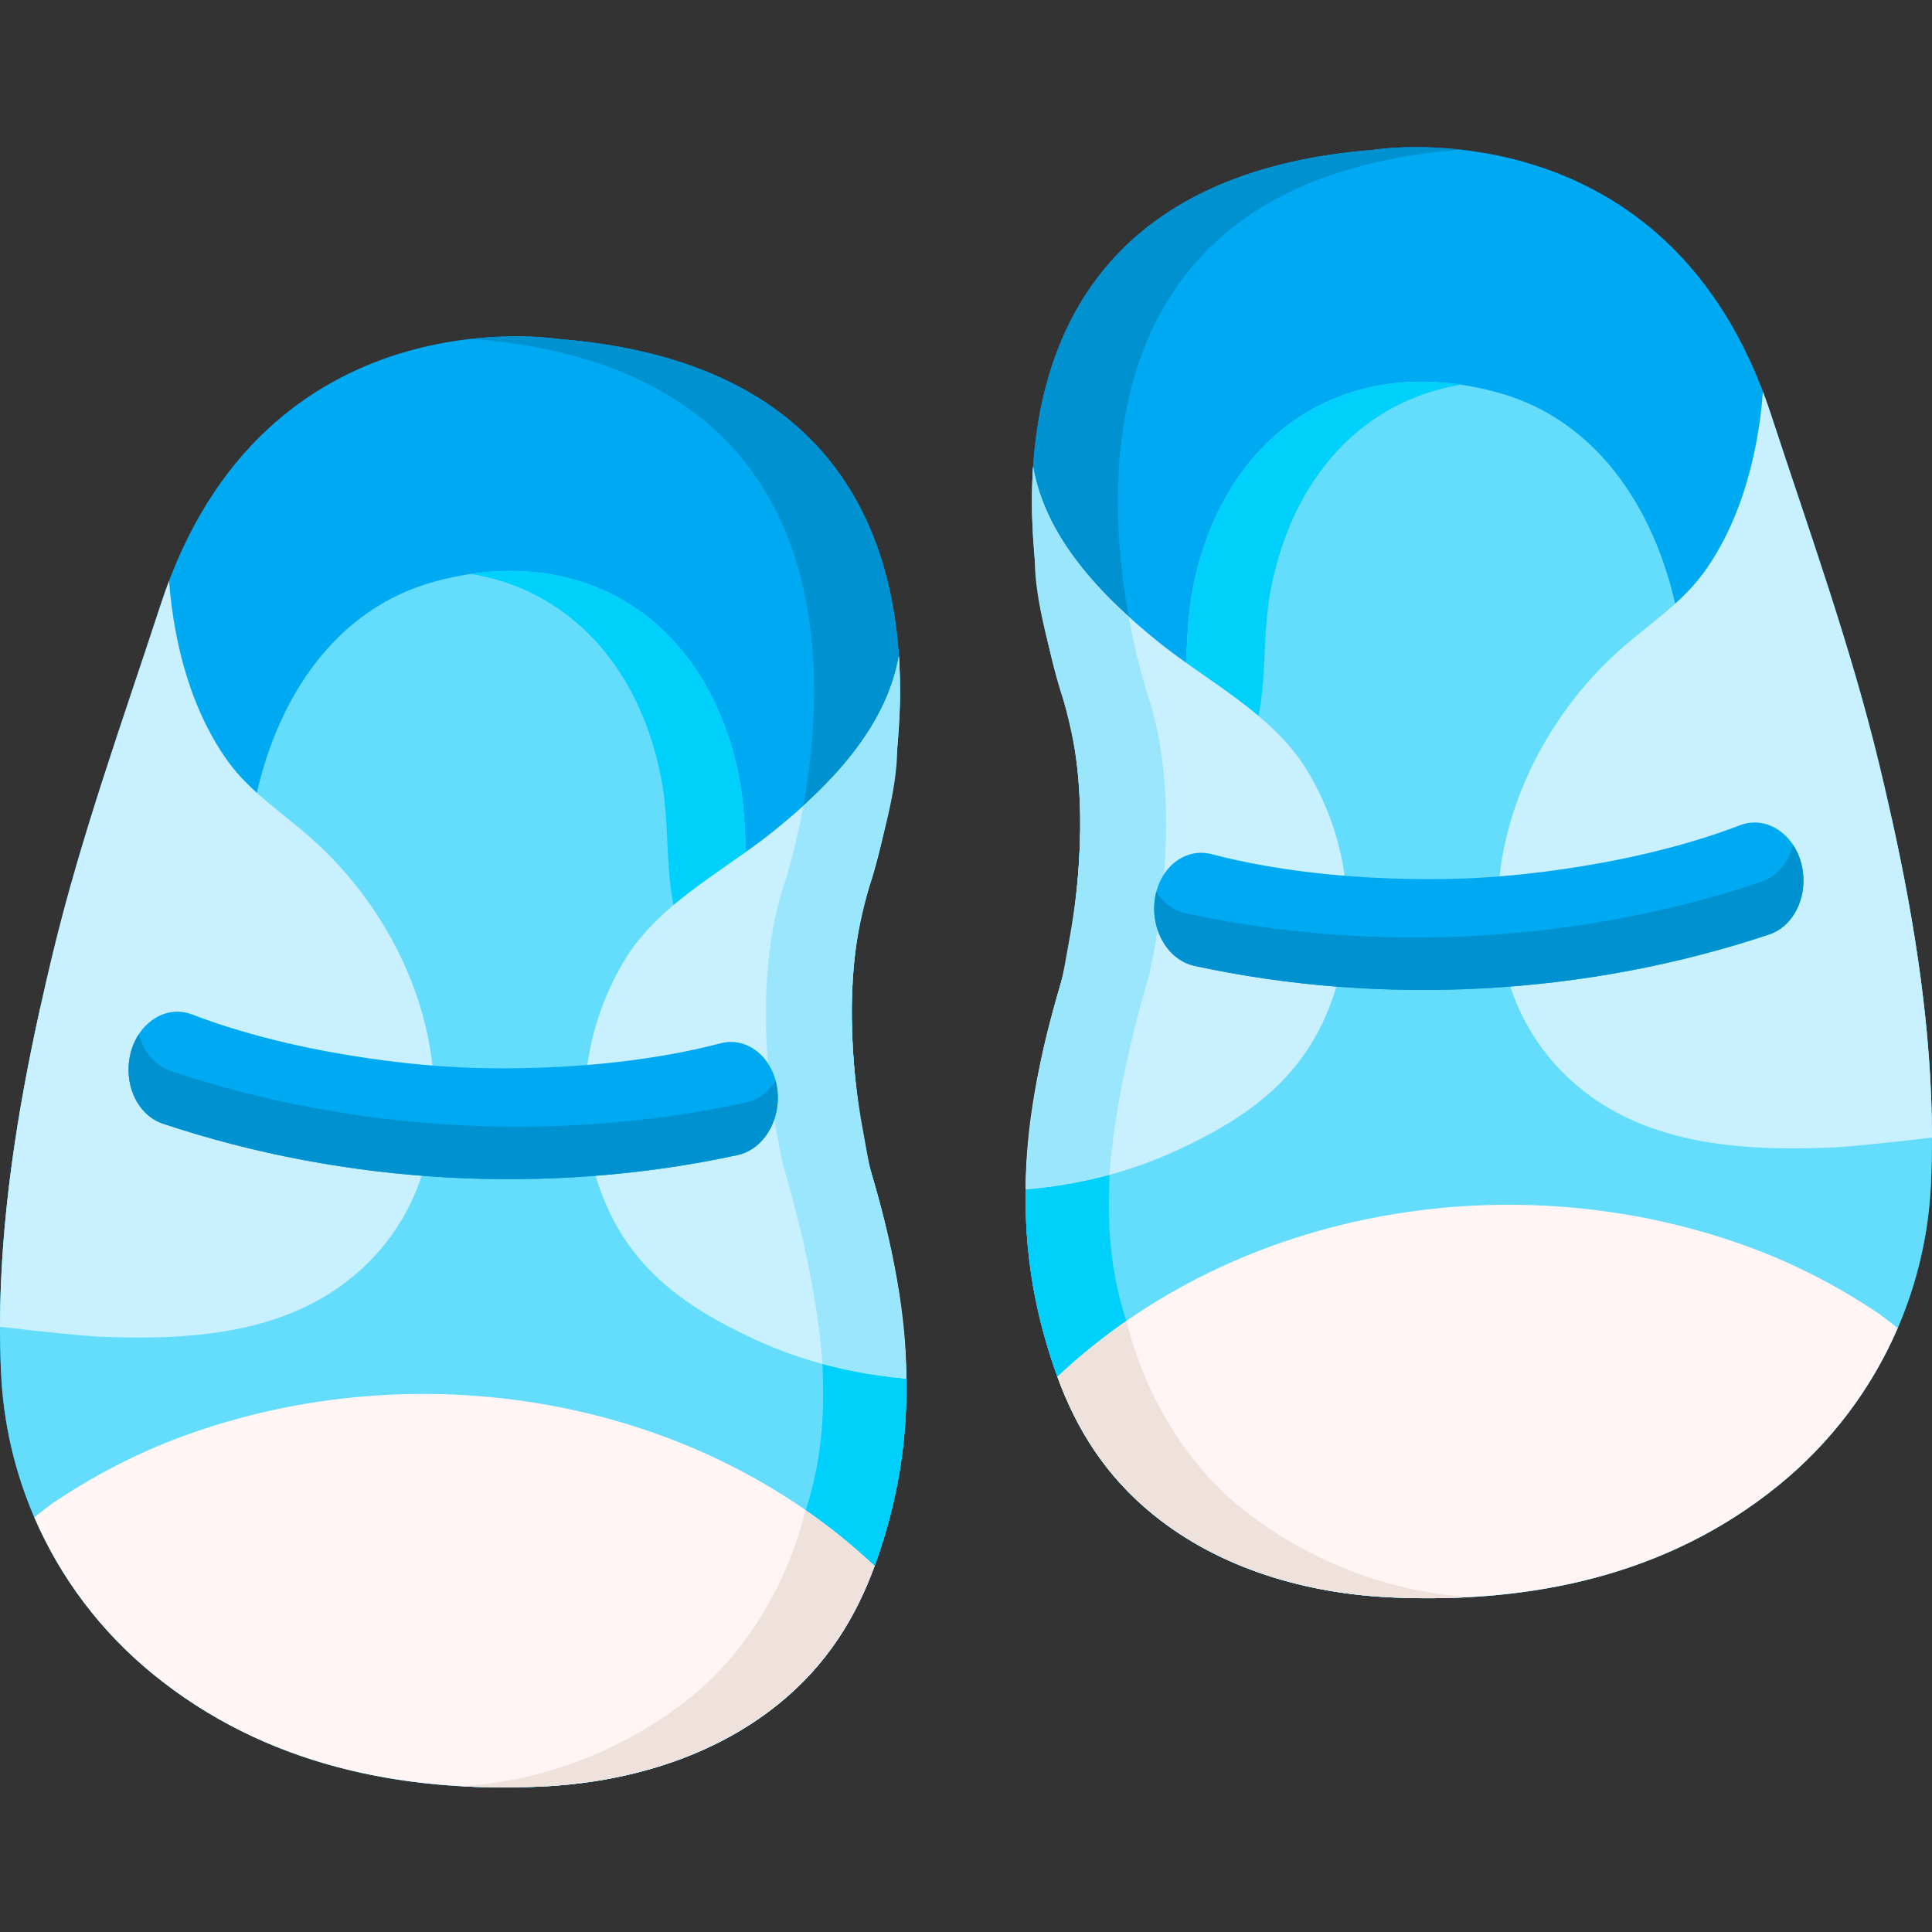 <?xml version="1.0" encoding="UTF-8"?> <svg xmlns="http://www.w3.org/2000/svg" height="512pt" viewBox="0 -39 512 512" width="512pt"><rect x="0" y="-39" width="512" height="512" fill="#333333" stroke="none"/><path d="m239.879 338.254c-.32 4.629-.867 9.289-1.688 13.969 0 .031-.012.062-.02.09-.043.211-.07.41-.113.621-.02.102-.027.191-.059.289-1.27 6.281-2.77 12.41-4.68 18.32-.211.68-.441 1.359-.68 2.039-.02.07-.051.133-.07.203-.262.75-.52 1.48-.789 2.219-5.051 13.789-12.711 26.25-25.5 36.602-7.75 6.27-16.5 11.047-25.77 14.527-8.613 3.223-17.66 5.32-26.793 6.449-2.109.262-4.219.473-6.328.633-1.41.109-2.812.188-4.219.25-.812.039-1.621.07-2.434.09-.809.027-1.617.051-2.418.07-.801.027-1.609.039-2.41.047-1.34.012-2.672.012-4 0-.641 0-1.27-.008-1.91-.02-.711-.008-1.422-.027-2.129-.047-.57-.012-1.141-.031-1.711-.051-.359-.02-.719-.031-1.09-.051-.602-.02-1.18-.051-1.781-.082h-.008c-29.883-1.52-58.43-10.027-82.57-29.629-13.93-11.309-24.699-25.629-31.621-41.688-5.18-12.012-8.219-25-8.82-38.41-1.691-37.203 4.98-74.711 13.652-110.742 7.629-31.711 18.598-61.949 28.699-92.84 27.148-83.051 105.41-70.27 105.41-70.27 128.82 10.211 82.309 145.25 82.309 145.25-3.68 11.352-4.738 23.961-4.59 35.5.012.629.02 1.262.039 1.891.02.559.031 1.121.051 1.68.02.5.039 1 .059 1.488.031.59.051 1.18.09 1.762.043.73.082 1.449.133 2.16.027.488.059.98.098 1.461 0 .059 0 .117.012.18.031.32.051.629.07.93.051.621.098 1.23.16 1.828.051.602.109 1.199.168 1.793.082.879.172 1.75.27 2.59.031.277.062.559.102.84.059.559.129 1.109.199 1.648.031.27.07.539.102.801.027.27.059.527.098.789.07.52.141 1.031.211 1.539.07.5.141.992.211 1.473.07.477.148.957.219 1.418.062.34.109.68.16 1.02.051.332.102.66.16.98v.012c.07.41.129.809.199 1.207.012.012.012.023.012.043.07.398.141.797.211 1.18.258 1.449.508 2.719.719 3.789.031.129.059.262.078.391.043.188.082.379.121.551.051.25.102.48.152.699.07.328.129.621.188.871.051.238.102.449.152.629 0 .031.008.051.008.07.02.098.039.188.062.27.02.078.039.16.047.211 0 .02.012.027.012.039.008.051.02.078.02.078v.012c.191.629.371 1.258.551 1.898l.539 1.891c.359 1.25.699 2.512 1.039 3.762.172.617.332 1.25.5 1.867.16.633.332 1.25.492 1.871 4.988 19.422 7.711 38.09 6.418 57.051zm0 0" fill="#00aaf2"></path><path d="m239.879 338.254c-.32 4.629-.867 9.289-1.688 13.969 0 .031-.012.062-.02.09-1.453 7.332-3.203 14.461-5.531 21.27-.281.812-.562 1.613-.859 2.422-5.051 13.789-12.711 26.25-25.5 36.602-17.723 14.328-40.621 20.879-63.109 21.859-2.434.098-4.852.18-7.262.207-1.98.023-3.941.012-5.91-.02-.711-.008-1.422-.027-2.129-.047-.93-.023-1.859-.062-2.801-.102-.559-.02-1.129-.051-1.699-.09-.359-.012-.73-.031-1.09-.051 21.879-1.258 44.008-7.828 61.23-21.758 12.797-10.352 20.457-22.812 25.508-36.602 4.332-11.77 6.75-24.5 8.871-37.691 0 0 3.469-21.547-10.312-68.41 0 0-4.488-18.18-4.598-39.719-.031-5.578.238-11.391.969-17.168.711-5.762 1.871-11.492 3.629-16.934 0 0 46.5-135.027-82.309-145.238 0 0-.121-.02-.328-.039 13.559-1.512 23.09.039 23.09.039 128.809 10.211 82.309 145.238 82.309 145.238-3.68 11.363-4.738 23.973-4.59 35.512.02 1.711.07 3.398.148 5.059.031.59.062 1.18.09 1.762.152 2.91.371 5.711.641 8.352.082.879.172 1.75.27 2.59.133 1.129.262 2.227.402 3.289.027.27.059.527.098.789.07.531.141 1.039.211 1.539s.141.992.211 1.473c.07.477.148.957.219 1.418.109.691.211 1.359.32 2v.012c.07.41.141.82.199 1.207.012.012.012.023.012.043.07.398.141.789.211 1.18.258 1.449.508 2.719.719 3.789.031.129.059.262.078.391.273 1.289.492 2.25.621 2.82.02.098.039.188.062.27.047.219.078.34.078.34.191.629.371 1.258.551 1.898l.539 1.891c.359 1.25.699 2.512 1.039 3.762.172.617.332 1.25.5 1.867.16.633.332 1.25.492 1.871 4.988 19.422 7.711 38.09 6.418 57.051zm0 0" fill="#0091d0"></path><path d="m239.883 338.262c-.844 12.352-3.383 24.836-8.105 37.738-5.047 13.789-12.703 26.258-25.504 36.609-17.707 14.32-40.617 20.867-63.105 21.859-36.969 1.637-73.012-5.75-102.461-29.676-13.93-11.309-24.691-25.629-31.613-41.688-5.188-12.008-8.223-25-8.828-38.414-.18-4.027-.266-8.051-.266-12.086.043-28.418 4.535-56.91 10.691-84.668 7.281-.801 13.914-1.555 15.012-1.832 12.863-3.227 26.344-8.836 33.52-20.656 2.691-4.43 4.215-9.391 5.301-14.512 1.332-6.324 2.004-12.906 3.355-19.047.055-.258.117-.523.18-.777 5.75-25.258 20.742-48.723 46.969-55.945 40.312-11.094 72.828 10.871 80.844 51.918 1.301 6.68 1.48 13.289 1.801 19.688.629 12.648 1.801 24.457 13.277 34.203 4.621 3.926 9.785 7.184 14.801 10.625.285 20.91 4.59 38.309 4.59 38.312 6.918 23.543 11.078 45.727 9.543 68.348zm0 0" fill="#64dcfc"></path><path d="m239.879 338.254c-.32 4.629-.867 9.289-1.688 13.969 0 .031-.012.062-.02.09-.043.211-.07.41-.113.621-.02.102-.027.191-.059.289-1.09 6.043-2.629 12.133-4.68 18.32-.211.68-.441 1.359-.68 2.039-.02.07-.051.133-.07.203-.262.75-.52 1.48-.789 2.219-5.051 13.789-12.711 26.25-25.5 36.602-7.75 6.27-16.5 11.047-25.77 14.527-8.602 3.223-17.66 5.332-26.793 6.449-2.098.262-4.219.473-6.328.633-1.41.109-2.812.188-4.219.25-.812.039-1.621.07-2.434.09-.809.027-1.617.051-2.418.07-.801.027-1.609.039-2.41.047-1.34.012-2.672.012-4 0-.641 0-1.27-.008-1.91-.02-.711-.008-1.422-.027-2.129-.047-.57-.012-1.141-.031-1.711-.051-.359-.02-.719-.031-1.09-.051-.602-.02-1.18-.051-1.781-.082.031 0 .051 0 .082-.008 22.199-1.109 44.73-7.68 62.207-21.809 12.801-10.352 17.746-25.551 23.422-39.094 5.168-12.328 8.051-22.84 8.891-35.199.348-5.18.281-10.758.07-15.91-.711-17.359-2.98-34.328-8.312-52.488 0-.012-4.309-17.398-4.598-38.32-.691-.469-1.379-.941-2.07-1.41-4.34-2.93-8.742-5.82-12.719-9.219-11.48-9.73-12.652-21.551-13.281-34.191-.309-6.398-.5-13.008-1.801-19.691-5.859-30.039-24.852-49.859-50.418-53.988 35.738-5.301 63.75 16.301 71.109 53.988 1.301 6.684 1.488 13.293 1.801 19.691.469 9.371 1.227 18.289 6.277 26.242 1.75 2.777 4.031 5.43 7 7.949 4.621 3.938 9.781 7.199 14.789 10.617 0 .012.012.012.012.012.008.48.02.961.031 1.441.02.711.031 1.422.059 2.129.051 1.488.133 2.988.223 4.48.02.309.039.621.059.93.031.488.059.98.102 1.461 0 .059 0 .117.008.18.02.309.051.617.07.93.051.621.102 1.23.16 1.828.051.609.109 1.199.172 1.793.078.879.168 1.75.27 2.59.027.277.059.559.098.84.062.559.133 1.109.199 1.648.031.27.07.539.102.801.031.27.059.527.102.789.07.531.137 1.039.207 1.539s.141.992.211 1.473c.07.477.152.957.219 1.418.062.34.113.68.16 1.02.051.332.102.66.16.98v.012c.07.41.133.809.203 1.207.008.012.008.023.008.043.07.398.141.797.211 1.18.258 1.449.508 2.719.719 3.789.031.129.062.262.082.391.039.188.078.379.117.551.051.25.102.48.152.699.07.328.129.621.188.871.051.238.102.449.152.629 0 .031.008.051.008.07.023.098.043.188.062.27.02.09.039.16.051.211 0 .02.008.027.008.039.012.051.02.07.02.078v.012c.191.629.371 1.258.551 1.898l.492 1.711.047.18c.359 1.25.703 2.512 1.043 3.762.168.617.328 1.25.5 1.867.16.633.328 1.25.488 1.871 2.109 8.199 3.809 16.262 4.969 24.27 1.02 6.98 1.633 13.922 1.75 20.871.059 3.961-.031 7.93-.301 11.91zm0 0" fill="#00d1fc"></path><path d="m231.777 376c-5.047 13.789-12.703 26.258-25.504 36.605-17.707 14.324-40.617 20.871-63.105 21.859-36.969 1.641-73.012-5.75-102.461-29.676-13.93-11.305-24.691-25.629-31.613-41.684 2.555-2.012 4.375-3.406 4.77-3.672 10.754-7.273 22.359-13.309 34.551-17.793 61.758-22.68 135.258-10.902 183.363 34.359zm0 0" fill="#fff5f5"></path><path d="m231.777 376c-5.047 13.789-12.703 26.258-25.5 36.602-17.715 14.332-40.617 20.879-63.109 21.859-4.18.188-8.34.262-12.477.199-1.824-.02-3.633-.074-5.453-.145-.094 0-.176 0-.258-.012-.902-.039-1.801-.094-2.703-.145 21.883-1.25 43.746-9.828 60.973-23.766 15.004-12.137 25.676-30.672 30.219-49.41 6.422 4.461 12.547 9.395 18.309 14.816zm0 0" fill="#efe2dd"></path><path d="m111.961 271.922c-4.707 15.066-15.238 27.258-29.219 34.496-17.27 8.957-38.066 9.617-57.094 8.785-2.438-.105-13.711-1.16-25.648-2.598.043-28.418 4.535-56.91 10.691-84.668 1.031-4.688 2.105-9.352 3.223-13.98 7.637-31.707 18.602-61.949 28.707-92.848.691-2.129 1.43-4.184 2.184-6.188.32 4.219.84 8.414 1.598 12.578 2.184 12.074 6.293 24.117 13.289 34.273 2.457 3.566 5.312 6.57 8.367 9.336 4.941 4.484 10.383 8.348 15.449 12.961 23.438 21.293 38.258 56.473 28.453 87.852zm0 0" fill="#c9f0ff"></path><path d="m240.18 326.344c-14.172-1.234-27.324-4.477-40.219-10.414-19.164-8.852-33.711-19.477-40.973-39.812-7.164-20.094-4.523-42.195 6.453-60.543 7.43-12.414 20.434-20.402 32.23-28.801 2.641-1.887 5.215-3.793 7.664-5.773 15.016-12.156 29.602-27.352 32.883-46.199 2.137 32.199-7.879 61.289-7.879 61.289-3.688 11.348-4.738 23.969-4.59 35.508.285 20.914 4.59 38.312 4.59 38.312 8.223 26.996 9.859 44.934 9.84 56.434zm0 0" fill="#c9f0ff"></path><path d="m240.18 326.344c-7.031-.641-13.988-1.809-20.789-3.57-.48-.121-.949-.238-1.43-.371-.801-11.23-3.352-28.559-10.383-52.5 0 0-4.488-18.18-4.598-39.719-.031-5.578.238-11.391.969-17.168.711-5.762 1.871-11.492 3.629-16.934 0 0 2.953-8.547 5.312-21.527 12.07-10.949 22.578-24.07 25.32-39.699 0-.023.008-.031.008-.051.09 1.219.152 2.438.191 3.66.039 1.238.07 2.48.09 3.719.02 1.629.012 3.238-.02 4.832-.082 4.219-.629 8.438-.699 12.648-.082 5.691-1.062 11.309-2.301 16.859-2.84 12.801-7.582 25.199-8.992 38.32-.59 5.531-.816 11.129-.75 16.738.023 1.191.051 2.391.102 3.582.051 1.488.129 2.988.219 4.48.473 7.238 1.422 14.438 2.742 21.5.77 4.129 1.363 8.324 2.578 12.379 3.184 10.633 5.559 21.008 7.051 31.949 1.02 6.98 1.629 13.922 1.75 20.871zm0 0" fill="#9ae7fd"></path><path d="m120.344 243.762c-.055 0-36.797-1.426-69.461-13.922-7.918-3.031-16.242 3.715-16.789 13.676-.383 7.039 3.355 13.355 9.016 15.246 48.457 16.199 102.531 19.129 152.375 8.336 5.828-1.266 10.234-7.141 10.621-14.176.543-9.961-6.996-17.574-15.195-15.426-33.832 8.863-70.512 6.27-70.566 6.266zm0 0" fill="#00aaf2"></path><path d="m206.102 252.926c-.383 7.035-4.793 12.902-10.617 14.176-49.844 10.789-103.914 7.863-152.383-8.34-5.648-1.895-9.391-8.215-9.008-15.25.176-3.238 1.176-6.137 2.719-8.465 1.223 4.68 4.336 8.422 8.473 9.801 48.461 16.199 102.539 19.129 152.371 8.336 3.219-.691 6.004-2.793 7.918-5.719.434 1.707.629 3.539.527 5.461zm0 0" fill="#0091d0"></path><path d="m272.121 288.117c.32 4.629.867 9.289 1.688 13.969 0 .031.012.062.02.094.043.207.07.406.113.617.02.102.027.191.059.289 1.27 6.281 2.77 12.41 4.68 18.32.211.68.441 1.363.68 2.043.02.07.051.129.07.199.262.75.52 1.48.789 2.219 5.051 13.789 12.711 26.25 25.5 36.602 7.75 6.27 16.5 11.051 25.77 14.527 8.613 3.223 17.66 5.32 26.793 6.453 2.109.258 4.219.469 6.328.629 1.41.109 2.812.191 4.219.25.812.039 1.621.07 2.434.09.809.031 1.617.051 2.418.07.801.031 1.609.039 2.41.051 1.34.008 2.672.008 4 0 .641 0 1.27-.012 1.91-.02.711-.012 1.422-.031 2.129-.051.57-.012 1.141-.031 1.711-.051.359-.02.719-.031 1.09-.051.602-.02 1.18-.051 1.781-.078h.008c29.883-1.52 58.43-10.031 82.57-29.633 13.93-11.309 24.699-25.629 31.621-41.688 5.18-12.012 8.219-25 8.82-38.41 1.691-37.199-4.98-74.711-13.652-110.742-7.629-31.707-18.598-61.949-28.699-92.84-27.148-83.047-105.41-70.27-105.41-70.27-128.82 10.211-82.309 145.25-82.309 145.25 3.68 11.352 4.738 23.961 4.59 35.5-.012.629-.02 1.262-.039 1.891-.02.559-.031 1.121-.051 1.68-.02.5-.039 1-.059 1.492-.031.59-.051 1.18-.09 1.758-.043.73-.082 1.449-.133 2.16-.027.492-.059.98-.098 1.461 0 .059 0 .121-.012.18-.031.32-.051.629-.07.93-.051.621-.098 1.23-.16 1.828-.051.602-.109 1.203-.168 1.793-.082.879-.172 1.75-.27 2.59-.031.277-.062.559-.102.84-.059.559-.129 1.109-.199 1.648-.031.27-.07.539-.102.801-.027.27-.059.531-.098.789-.07.52-.141 1.031-.211 1.539-.07.5-.141.992-.211 1.473-.07.48-.148.961-.219 1.418-.062.34-.109.68-.16 1.02-.051.332-.102.66-.16.98v.012c-.07.41-.129.809-.199 1.211-.012.008-.012.02-.012.039-.07.398-.141.801-.211 1.18-.258 1.449-.508 2.719-.719 3.789-.031.129-.059.262-.078.391-.043.191-.082.379-.121.551-.051.25-.102.48-.152.699-.07.332-.129.621-.188.871-.051.238-.102.449-.152.629 0 .031-.008.051-.008.07-.02.102-.039.191-.062.27-.02.082-.039.16-.047.211 0 .02-.012.031-.012.039-.008.051-.02.082-.02.082v.008c-.191.629-.371 1.262-.551 1.902l-.539 1.887c-.359 1.25-.699 2.512-1.039 3.762-.172.621-.332 1.25-.5 1.871-.16.629-.332 1.25-.492 1.867-4.988 19.422-7.711 38.09-6.418 57.051zm0 0" fill="#00aaf2"></path><path d="m272.121 288.117c.32 4.629.867 9.289 1.688 13.969 0 .031.012.062.02.094 1.453 7.328 3.203 14.457 5.531 21.27.281.809.562 1.609.859 2.418 5.051 13.789 12.711 26.25 25.5 36.602 17.723 14.328 40.621 20.879 63.109 21.859 2.434.102 4.852.18 7.262.211 1.98.02 3.941.008 5.91-.02.711-.012 1.422-.031 2.129-.051.93-.02 1.859-.062 2.801-.102.559-.02 1.129-.051 1.699-.09.359-.008.73-.031 1.09-.051-21.879-1.258-44.008-7.828-61.23-21.758-12.797-10.352-20.457-22.812-25.508-36.602-4.332-11.77-6.75-24.5-8.871-37.688 0 0-3.469-21.551 10.312-68.41 0 0 4.488-18.184 4.598-39.723.031-5.578-.238-11.391-.969-17.168-.711-5.762-1.871-11.492-3.629-16.93 0 0-46.5-135.031 82.309-145.242 0 0 .121-.02.328-.039-13.559-1.512-23.09.039-23.09.039-128.809 10.211-82.309 145.242-82.309 145.242 3.68 11.359 4.738 23.969 4.59 35.508-.02 1.711-.07 3.402-.148 5.062-.031.59-.062 1.18-.09 1.758-.152 2.91-.371 5.711-.641 8.352-.082.879-.172 1.75-.27 2.59-.133 1.129-.262 2.23-.402 3.289-.027.27-.059.531-.098.789-.07.531-.141 1.039-.211 1.539s-.141.992-.211 1.473c-.07.48-.148.961-.219 1.418-.109.691-.211 1.359-.32 2v.012c-.07.41-.141.82-.199 1.211-.012.008-.012.02-.012.039-.07.398-.141.789-.211 1.18-.258 1.449-.508 2.719-.719 3.789-.031.129-.059.262-.078.391-.273 1.289-.492 2.25-.621 2.82-.02.102-.039.191-.062.27-.047.219-.078.34-.078.34-.191.629-.371 1.262-.551 1.902l-.539 1.887c-.359 1.25-.699 2.512-1.039 3.762-.172.621-.332 1.25-.5 1.871-.16.629-.332 1.25-.492 1.867-4.988 19.422-7.711 38.09-6.418 57.051zm0 0" fill="#0091d0"></path><path d="m272.117 288.125c.844 12.355 3.383 24.836 8.105 37.742 5.047 13.789 12.703 26.254 25.504 36.605 17.707 14.32 40.617 20.867 63.105 21.859 36.969 1.641 73.012-5.75 102.461-29.676 13.93-11.309 24.691-25.629 31.613-41.684 5.188-12.012 8.223-25 8.828-38.418.18-4.023.266-8.051.266-12.086-.043-28.418-4.535-56.91-10.691-84.668-7.281-.801-13.914-1.555-15.012-1.832-12.863-3.227-26.344-8.836-33.52-20.656-2.691-4.426-4.215-9.391-5.301-14.512-1.332-6.324-2.004-12.906-3.355-19.051-.055-.254-.117-.52-.18-.773-5.75-25.258-20.742-48.727-46.969-55.945-40.312-11.094-72.828 10.871-80.844 51.918-1.301 6.676-1.48 13.289-1.801 19.688-.629 12.648-1.801 24.457-13.277 34.199-4.621 3.93-9.785 7.188-14.801 10.629-.285 20.91-4.59 38.309-4.59 38.312-6.918 23.543-11.078 45.727-9.543 68.348zm0 0" fill="#64dcfc"></path><path d="m272.121 288.117c.32 4.629.867 9.289 1.688 13.969 0 .031.012.062.02.094.043.207.07.406.113.617.02.102.027.191.059.289 1.09 6.043 2.629 12.133 4.68 18.32.211.68.441 1.363.68 2.043.02.07.051.129.07.199.262.75.52 1.48.789 2.219 5.051 13.789 12.711 26.25 25.5 36.602 7.75 6.27 16.5 11.051 25.77 14.527 8.602 3.223 17.66 5.332 26.793 6.453 2.098.258 4.219.469 6.328.629 1.41.109 2.812.191 4.219.25.812.039 1.621.07 2.434.09.809.031 1.617.051 2.418.07.801.031 1.609.039 2.41.051 1.34.008 2.672.008 4 0 .641 0 1.27-.012 1.91-.02.711-.012 1.422-.031 2.129-.051.57-.012 1.141-.031 1.711-.051.359-.02.719-.031 1.09-.051.602-.02 1.18-.051 1.781-.078-.031 0-.051 0-.082-.012-22.199-1.109-44.73-7.68-62.207-21.809-12.801-10.352-17.746-25.551-23.422-39.094-5.168-12.328-8.051-22.836-8.891-35.195-.348-5.184-.281-10.762-.07-15.91.711-17.363 2.98-34.332 8.312-52.492 0-.008 4.309-17.398 4.598-38.32.691-.469 1.379-.938 2.07-1.41 4.34-2.93 8.742-5.82 12.719-9.219 11.48-9.73 12.652-21.551 13.281-34.191.309-6.398.5-13.008 1.801-19.688 5.859-30.043 24.852-49.863 50.418-53.992-35.738-5.301-63.75 16.301-71.109 53.992-1.301 6.68-1.488 13.289-1.801 19.688-.469 9.371-1.227 18.293-6.277 26.242-1.75 2.777-4.031 5.43-7 7.949-4.621 3.941-9.781 7.199-14.789 10.621 0 .008-.012.008-.012.008-.008.48-.02.961-.031 1.441-.02.711-.031 1.422-.059 2.129-.051 1.492-.133 2.992-.223 4.48-.02.309-.039.621-.059.93-.031.492-.059.98-.102 1.461 0 .059 0 .121-.008.18-.02.309-.051.621-.07.93-.051.621-.102 1.23-.16 1.828-.051.613-.109 1.203-.172 1.793-.078.879-.168 1.75-.27 2.59-.027.277-.059.559-.098.84-.062.559-.133 1.109-.199 1.648-.031.27-.07.539-.102.801-.031.27-.059.531-.102.789-.07.531-.137 1.039-.207 1.539s-.141.992-.211 1.473c-.07.48-.152.961-.219 1.418-.062.34-.113.68-.16 1.02-.051.332-.102.66-.16.98v.012c-.07.41-.133.809-.203 1.211-.008.008-.008.02-.008.039-.07.398-.141.801-.211 1.18-.258 1.449-.508 2.719-.719 3.789-.031.129-.062.262-.082.391-.039.191-.078.379-.117.551-.051.25-.102.48-.152.699-.07.332-.129.621-.188.871-.051.238-.102.449-.152.629 0 .031-.008.051-.008.07-.023.102-.043.191-.062.27-.02.09-.039.16-.051.211 0 .02-.008.031-.008.039-.012.051-.02.07-.02.082v.008c-.191.629-.371 1.262-.551 1.902l-.492 1.707-.047.18c-.359 1.25-.703 2.512-1.043 3.762-.168.621-.328 1.25-.5 1.871-.16.629-.328 1.25-.488 1.867-2.109 8.203-3.809 16.262-4.969 24.27-1.02 6.98-1.633 13.922-1.75 20.871-.059 3.961.031 7.93.301 11.91zm0 0" fill="#00d1fc"></path><path d="m280.223 325.867c5.047 13.789 12.703 26.254 25.504 36.605 17.707 14.32 40.617 20.867 63.105 21.859 36.969 1.641 73.012-5.75 102.461-29.676 13.93-11.309 24.691-25.629 31.613-41.684-2.555-2.016-4.375-3.41-4.77-3.676-10.754-7.27-22.359-13.309-34.551-17.793-61.758-22.676-135.258-10.902-183.363 34.363zm0 0" fill="#fff5f5"></path><path d="m280.223 325.863c5.047 13.793 12.703 26.258 25.5 36.605 17.715 14.328 40.617 20.875 63.109 21.859 4.18.184 8.34.258 12.477.195 1.824-.02 3.633-.07 5.453-.145.094 0 .176 0 .258-.012.902-.039 1.801-.09 2.703-.145-21.883-1.25-43.746-9.828-60.973-23.766-15.004-12.137-25.676-30.672-30.219-49.41-6.422 4.461-12.547 9.395-18.309 14.816zm0 0" fill="#efe2dd"></path><path d="m400.039 221.785c4.707 15.066 15.238 27.258 29.219 34.5 17.27 8.953 38.066 9.613 57.094 8.781 2.438-.105 13.711-1.16 25.648-2.598-.043-28.418-4.535-56.91-10.691-84.668-1.031-4.684-2.105-9.348-3.223-13.98-7.637-31.707-18.602-61.945-28.707-92.848-.691-2.129-1.43-4.184-2.184-6.184-.32 4.215-.84 8.41-1.598 12.574-2.184 12.074-6.293 24.117-13.289 34.273-2.457 3.566-5.312 6.57-8.367 9.34-4.941 4.48-10.383 8.348-15.449 12.957-23.438 21.293-38.258 56.473-28.453 87.852zm0 0" fill="#c9f0ff"></path><path d="m271.82 276.207c14.172-1.234 27.324-4.473 40.219-10.414 19.164-8.848 33.711-19.473 40.973-39.812 7.164-20.09 4.523-42.195-6.453-60.539-7.43-12.418-20.434-20.402-32.23-28.805-2.641-1.883-5.215-3.789-7.664-5.77-15.016-12.16-29.602-27.355-32.883-46.199-2.137 32.195 7.879 61.285 7.879 61.285 3.688 11.352 4.738 23.969 4.59 35.512-.285 20.91-4.59 38.309-4.59 38.309-8.223 26.996-9.859 44.934-9.84 56.434zm0 0" fill="#c9f0ff"></path><path d="m271.82 276.207c7.031-.637 13.988-1.809 20.789-3.566.48-.121.949-.242 1.43-.371.801-11.23 3.352-28.562 10.383-52.5 0 0 4.488-18.18 4.598-39.723.031-5.578-.238-11.387-.969-17.168-.711-5.762-1.871-11.488-3.629-16.93 0 0-2.953-8.551-5.312-21.531-12.07-10.949-22.578-24.07-25.32-39.699 0-.02-.008-.031-.008-.051-.09 1.223-.152 2.441-.191 3.66-.039 1.242-.07 2.48-.09 3.719-.02 1.633-.012 3.242.02 4.832.082 4.219.629 8.441.699 12.648.082 5.691 1.062 11.312 2.301 16.863 2.84 12.797 7.582 25.199 8.992 38.316.59 5.531.816 11.133.75 16.742-.023 1.191-.051 2.391-.102 3.578-.051 1.492-.129 2.992-.219 4.48-.473 7.242-1.422 14.441-2.742 21.5-.77 4.133-1.363 8.324-2.578 12.383-3.184 10.633-5.559 21.008-7.051 31.949-1.02 6.98-1.629 13.918-1.75 20.867zm0 0" fill="#9ae7fd"></path><path d="m391.656 193.629c.055-.004 36.797-1.426 69.461-13.926 7.918-3.027 16.242 3.715 16.789 13.676.383 7.039-3.355 13.359-9.016 15.25-48.457 16.195-102.531 19.129-152.375 8.332-5.828-1.262-10.234-7.137-10.621-14.172-.543-9.965 6.996-17.574 15.195-15.426 33.832 8.859 70.512 6.266 70.566 6.266zm0 0" fill="#00aaf2"></path><path d="m305.898 202.793c.383 7.035 4.793 12.898 10.617 14.172 49.844 10.793 103.914 7.863 152.383-8.34 5.648-1.891 9.391-8.215 9.008-15.25-.176-3.234-1.176-6.133-2.719-8.461-1.223 4.676-4.336 8.422-8.473 9.797-48.461 16.203-102.539 19.129-152.371 8.34-3.219-.695-6.004-2.793-7.918-5.723-.434 1.707-.629 3.539-.527 5.465zm0 0" fill="#0091d0"></path></svg> 